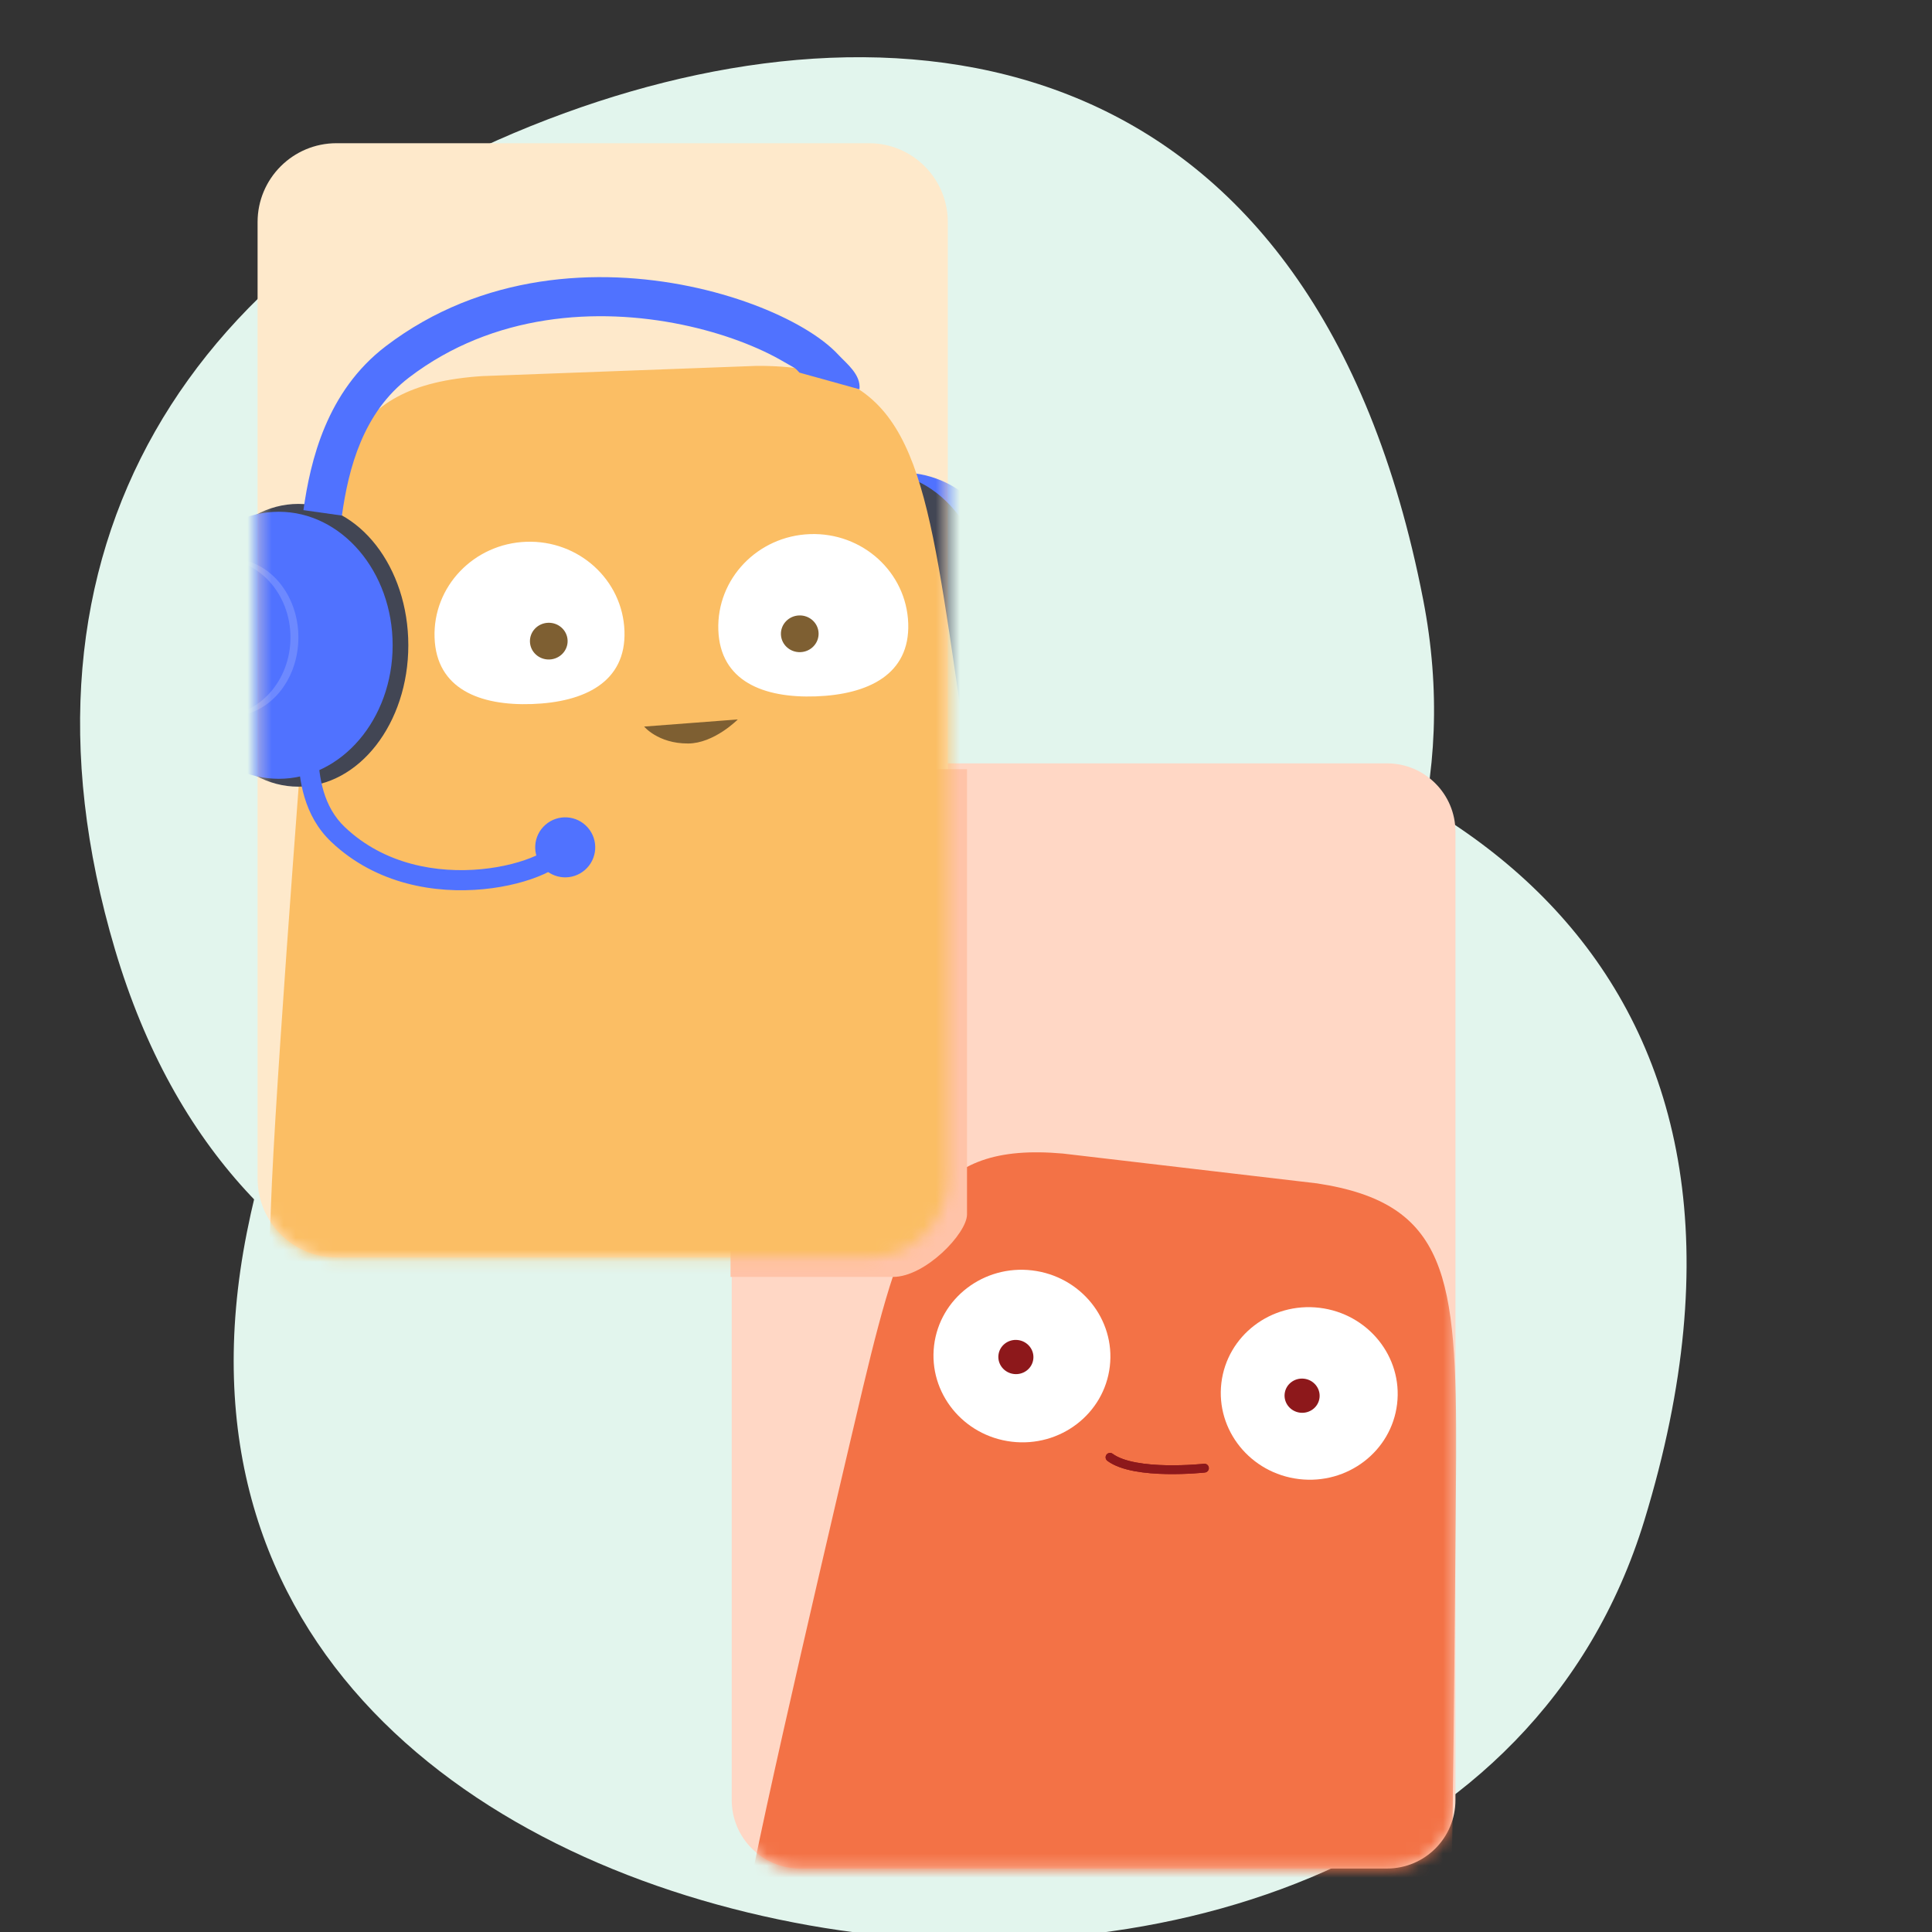 <svg width="160" height="160" viewBox="0 0 160 160" fill="none" xmlns="http://www.w3.org/2000/svg">
<rect x="0" y="0" width="160" height="160" fill="#333333" stroke="none"/>
<g clip-path="url(#clip0_772_1004)">
<path d="M88.864 57.531C120.823 61.386 149.925 80.958 136.183 125.901C127.224 155.201 94.453 164.334 67.016 159.451C39.579 154.568 13.671 136.249 20.442 102.076C27.212 67.903 54.344 53.368 88.864 57.531Z" fill="#E2F5ED"/>
<path d="M46.815 9.346C75.486 -1.08 108.924 3.718 117.862 49.665C123.689 79.62 100.26 101.954 74.928 109.505C49.596 117.056 19.419 111.988 9.526 78.645C-0.367 45.303 15.847 20.608 46.815 9.346Z" fill="#E2F5ED"/>
<path d="M60.598 68.888C60.598 65.756 63.136 63.218 66.267 63.218H114.865C117.996 63.218 120.534 65.756 120.534 68.888V149.073C120.534 152.204 117.996 154.743 114.865 154.743H66.267C63.136 154.743 60.598 152.204 60.598 149.073V68.888Z" fill="#FFD7C5"/>
<mask id="mask0_772_1004" style="mask-type:alpha" maskUnits="userSpaceOnUse" x="60" y="63" width="61" height="92">
<path d="M60.598 68.888C60.598 65.756 63.136 63.218 66.267 63.218H114.865C117.996 63.218 120.534 65.756 120.534 68.888V149.073C120.534 152.204 117.996 154.743 114.865 154.743H66.267C63.136 154.743 60.598 152.204 60.598 149.073V68.888Z" fill="#FFD7C5"/>
</mask>
<g mask="url(#mask0_772_1004)">
<path d="M71.485 114.829C71.486 114.827 71.486 114.828 71.486 114.826C74.958 100.314 77.112 94.574 88.02 95.532L109.077 98.003C119.902 99.646 120.641 105.731 120.592 120.65C120.592 120.654 120.592 120.653 120.592 120.657C120.591 120.783 120.361 154.193 120.101 160.227C119.828 171.955 118.491 182.193 118.43 182.655C118.428 182.67 118.427 182.679 118.425 182.694C117.905 186.954 114.948 188.032 107.752 187.344L68.23 182.664C61.066 181.633 58.449 179.885 58.957 175.612C58.957 175.607 58.957 175.607 58.958 175.602C58.978 175.438 60.226 165.468 62.458 154.487C64.706 143.428 71.468 114.901 71.485 114.829Z" fill="#F37246"/>
<path fill-rule="evenodd" clip-rule="evenodd" d="M99.706 121.222C99.706 121.222 99.706 121.222 99.706 121.222L99.703 121.222L99.691 121.223C99.681 121.225 99.665 121.226 99.645 121.228C99.603 121.232 99.542 121.238 99.462 121.245C99.304 121.259 99.074 121.278 98.791 121.295C98.226 121.33 97.452 121.361 96.616 121.345C95.779 121.328 94.888 121.265 94.085 121.115C93.275 120.963 92.594 120.728 92.145 120.396C91.983 120.275 91.754 120.309 91.634 120.471C91.514 120.633 91.548 120.862 91.71 120.983C92.291 121.414 93.102 121.674 93.951 121.833C94.808 121.994 95.742 122.059 96.602 122.075C97.463 122.092 98.258 122.06 98.837 122.025C99.126 122.007 99.362 121.988 99.527 121.973C99.609 121.966 99.673 121.96 99.717 121.955C99.739 121.953 99.756 121.951 99.768 121.95L99.781 121.949L99.785 121.948C99.785 121.948 99.786 121.948 99.746 121.585L99.786 121.948C99.987 121.926 100.131 121.746 100.109 121.545C100.087 121.345 99.907 121.2 99.706 121.222Z" fill="#8D181B"/>
<path d="M101.149 114.528C100.681 118.445 103.558 122.01 107.577 122.491C111.596 122.972 115.234 120.186 115.702 116.269C116.171 112.352 113.293 108.788 109.274 108.307C105.255 107.826 101.618 110.611 101.149 114.528Z" fill="white"/>
<path d="M77.356 111.432C76.888 115.349 79.766 118.914 83.784 119.395C87.803 119.876 91.441 117.09 91.909 113.173C92.378 109.256 89.5 105.691 85.481 105.21C81.463 104.729 77.825 107.515 77.356 111.432Z" fill="white"/>
<path d="M106.391 115.413C106.298 116.19 106.869 116.896 107.666 116.992C108.463 117.087 109.184 116.535 109.277 115.758C109.37 114.981 108.799 114.274 108.002 114.179C107.205 114.084 106.484 114.636 106.391 115.413Z" fill="#8D181B"/>
<path d="M82.688 112.21C82.595 112.986 83.166 113.693 83.963 113.789C84.76 113.884 85.481 113.332 85.574 112.555C85.667 111.778 85.096 111.071 84.299 110.976C83.502 110.881 82.781 111.433 82.688 112.21Z" fill="#8D181B"/>
<path fill-rule="evenodd" clip-rule="evenodd" d="M99.706 121.222C99.706 121.222 99.706 121.222 99.706 121.222L99.703 121.222L99.691 121.223C99.681 121.224 99.665 121.226 99.645 121.228C99.603 121.232 99.542 121.238 99.462 121.245C99.304 121.259 99.074 121.278 98.791 121.295C98.226 121.33 97.452 121.361 96.616 121.345C95.779 121.328 94.888 121.265 94.085 121.114C93.275 120.962 92.594 120.728 92.145 120.396C91.983 120.275 91.754 120.309 91.634 120.471C91.514 120.633 91.548 120.862 91.71 120.982C92.291 121.414 93.102 121.673 93.951 121.833C94.808 121.993 95.742 122.059 96.602 122.075C97.463 122.092 98.258 122.06 98.837 122.024C99.126 122.007 99.362 121.988 99.527 121.973C99.609 121.966 99.673 121.96 99.717 121.955C99.739 121.953 99.756 121.951 99.768 121.95L99.781 121.949L99.785 121.948C99.785 121.948 99.786 121.948 99.746 121.585L99.786 121.948C99.987 121.926 100.131 121.746 100.109 121.545C100.087 121.345 99.907 121.2 99.706 121.222Z" fill="#8D181B"/>
</g>
<path d="M21.332 18.392C21.332 14.785 24.257 11.86 27.865 11.86H71.961C75.569 11.86 78.494 14.785 78.494 18.392V97.603C78.494 101.211 75.569 104.136 71.961 104.136H27.865C24.257 104.136 21.332 101.211 21.332 97.603V18.392Z" fill="#FEE9CB"/>
<path d="M60.5 63.7H80.084V100.573C80.084 102.144 76.628 105.749 73.964 105.749H60.5V63.7Z" fill="#FFC3A8"/>
<mask id="mask1_772_1004" style="mask-type:alpha" maskUnits="userSpaceOnUse" x="21" y="11" width="58" height="94">
<path d="M21.332 18.392C21.332 14.785 24.257 11.86 27.865 11.86H71.961C75.569 11.86 78.494 14.785 78.494 18.392V97.603C78.494 101.211 75.569 104.136 71.961 104.136H27.865C24.257 104.136 21.332 101.211 21.332 97.603V18.392Z" fill="#FEE9CB"/>
</mask>
<g mask="url(#mask1_772_1004)">
<path d="M84.161 50.193C84.161 56.295 79.956 61.241 74.77 61.241C69.583 61.241 65.379 56.295 65.379 50.193C65.379 44.091 69.583 39.145 74.77 39.145C79.956 39.145 84.161 44.091 84.161 50.193Z" fill="#5072FF"/>
<path d="M81.952 50.745C81.952 57.152 77.871 62.346 72.837 62.346C67.803 62.346 63.723 57.152 63.723 50.745C63.723 44.339 67.803 39.145 72.837 39.145C77.871 39.145 81.952 44.339 81.952 50.745Z" fill="#424654"/>
<path fill-rule="evenodd" clip-rule="evenodd" d="M79.258 70.411C78.642 71.616 79.121 73.092 80.326 73.707L87.847 77.548C94.043 80.712 95.06 89.146 89.794 93.692L82.164 100.28C81.139 101.164 81.026 102.711 81.91 103.736C82.794 104.76 84.341 104.873 85.365 103.989L92.996 97.401C100.895 90.581 99.369 77.931 90.075 73.184L82.554 69.344C81.349 68.728 79.873 69.206 79.258 70.411Z" fill="#7E5F32"/>
<path d="M25.565 54.345C26.859 38.373 28.197 31.927 39.929 31.147L62.677 30.3C74.435 30.26 76.221 36.596 78.626 52.438C78.626 52.438 83.904 88.046 84.623 94.503C86.305 107.283 86.546 118.592 86.546 118.592C86.707 123.216 83.75 124.852 75.988 125.309L33.285 126.853C25.51 126.939 22.446 125.514 22.284 120.89C22.284 120.89 21.956 110.026 22.52 97.908C23.084 85.79 25.565 54.345 25.565 54.345Z" fill="#FBBE64"/>
<path d="M59.489 52.173C59.637 56.406 63.211 57.823 67.554 57.671C71.897 57.519 75.364 55.856 75.216 51.623C75.068 47.39 71.428 44.081 67.085 44.233C62.742 44.385 59.341 47.94 59.489 52.173Z" fill="white"/>
<path d="M64.673 52.542C64.702 53.382 65.424 54.038 66.285 54.008C67.147 53.978 67.821 53.273 67.792 52.433C67.763 51.594 67.04 50.938 66.179 50.968C65.318 50.998 64.644 51.703 64.673 52.542Z" fill="#7E5F32"/>
<path d="M35.989 52.808C36.137 57.041 39.711 58.458 44.054 58.306C48.397 58.154 51.864 56.491 51.716 52.258C51.568 48.025 47.928 44.716 43.585 44.868C39.242 45.02 35.841 48.575 35.989 52.808Z" fill="white"/>
<path d="M43.888 53.151C43.917 53.99 44.639 54.646 45.5 54.616C46.361 54.586 47.036 53.881 47.007 53.042C46.977 52.202 46.255 51.546 45.394 51.576C44.533 51.606 43.858 52.311 43.888 53.151Z" fill="#7E5F32"/>
<path fill-rule="evenodd" clip-rule="evenodd" d="M61.1 59.581L61.418 59.892C61.1 59.581 61.1 59.581 61.1 59.581L61.097 59.584L61.082 59.599C61.069 59.613 61.047 59.633 61.019 59.66C60.963 59.713 60.879 59.791 60.769 59.885C60.551 60.073 60.235 60.325 59.85 60.576C59.071 61.086 58.054 61.565 57.001 61.573C55.732 61.582 54.81 61.218 54.209 60.86C53.907 60.68 53.685 60.502 53.542 60.37C53.47 60.305 53.417 60.252 53.385 60.217C53.368 60.199 53.357 60.186 53.35 60.178L53.344 60.171" fill="#7E5F32"/>
<path d="M33.815 53.44C33.815 59.907 29.738 65.149 24.708 65.149C19.679 65.149 15.602 59.907 15.602 53.44C15.602 46.973 19.679 41.731 24.708 41.731C29.738 41.731 33.815 46.973 33.815 53.44Z" fill="#424654"/>
<path d="M32.517 53.44C32.517 59.547 28.294 64.498 23.084 64.498C17.875 64.498 13.652 59.547 13.652 53.44C13.652 47.332 17.875 42.381 23.084 42.381C28.294 42.381 32.517 47.332 32.517 53.44Z" fill="#5072FF"/>
<path d="M24.711 52.789C24.711 56.382 22.235 59.294 19.181 59.294C16.128 59.294 13.652 56.382 13.652 52.789C13.652 49.197 16.128 46.285 19.181 46.285C22.235 46.285 24.711 49.197 24.711 52.789Z" fill="#6D89FF"/>
<path d="M24.056 52.789C24.056 56.382 21.435 59.294 18.202 59.294C14.969 59.294 12.348 56.382 12.348 52.789C12.348 49.197 14.969 46.285 18.202 46.285C21.435 46.285 24.056 49.197 24.056 52.789Z" fill="#5072FF"/>
<path d="M48.68 68.538C49.584 69.571 49.478 71.142 48.444 72.045C47.41 72.949 45.84 72.843 44.937 71.809C44.033 70.776 44.139 69.205 45.172 68.302C46.206 67.398 47.777 67.504 48.68 68.538Z" fill="#5072FF"/>
<path fill-rule="evenodd" clip-rule="evenodd" d="M56.446 26.881C49.502 25.453 40.88 25.92 33.885 31.256C30.064 34.171 28.868 38.763 28.315 42.697L25.129 42.247C25.704 38.16 27.041 32.417 31.944 28.676C39.922 22.59 49.595 22.166 57.094 23.709C60.853 24.482 64.151 25.764 66.522 27.156C67.702 27.849 68.712 28.604 69.435 29.386C70.098 30.103 71.31 31.012 71.178 32.24L67.559 31.234L67.167 31.128L66.207 30.859C65.772 30.388 65.919 30.553 64.898 29.954C62.87 28.763 59.91 27.594 56.446 26.881Z" fill="#5072FF"/>
<path fill-rule="evenodd" clip-rule="evenodd" d="M39.871 71.981C36.239 72.331 31.853 71.62 28.566 68.506C26.77 66.805 26.41 64.389 26.342 62.346L24.688 62.402C24.758 64.524 25.127 67.537 27.431 69.719C31.18 73.271 36.107 74.018 40.029 73.639C41.994 73.45 43.752 72.975 45.042 72.392C45.684 72.102 46.242 71.772 46.655 71.411C47.033 71.08 47.703 70.682 47.703 70.046L45.796 70.362L45.59 70.395L45.084 70.48C44.835 70.697 44.919 70.621 44.364 70.872C43.261 71.37 41.682 71.806 39.871 71.981Z" fill="#5072FF"/>
</g>
</g>
<defs>
<clipPath id="clip0_772_1004">
<rect width="160" height="160" fill="white"/>
</clipPath>
</defs>
</svg>
